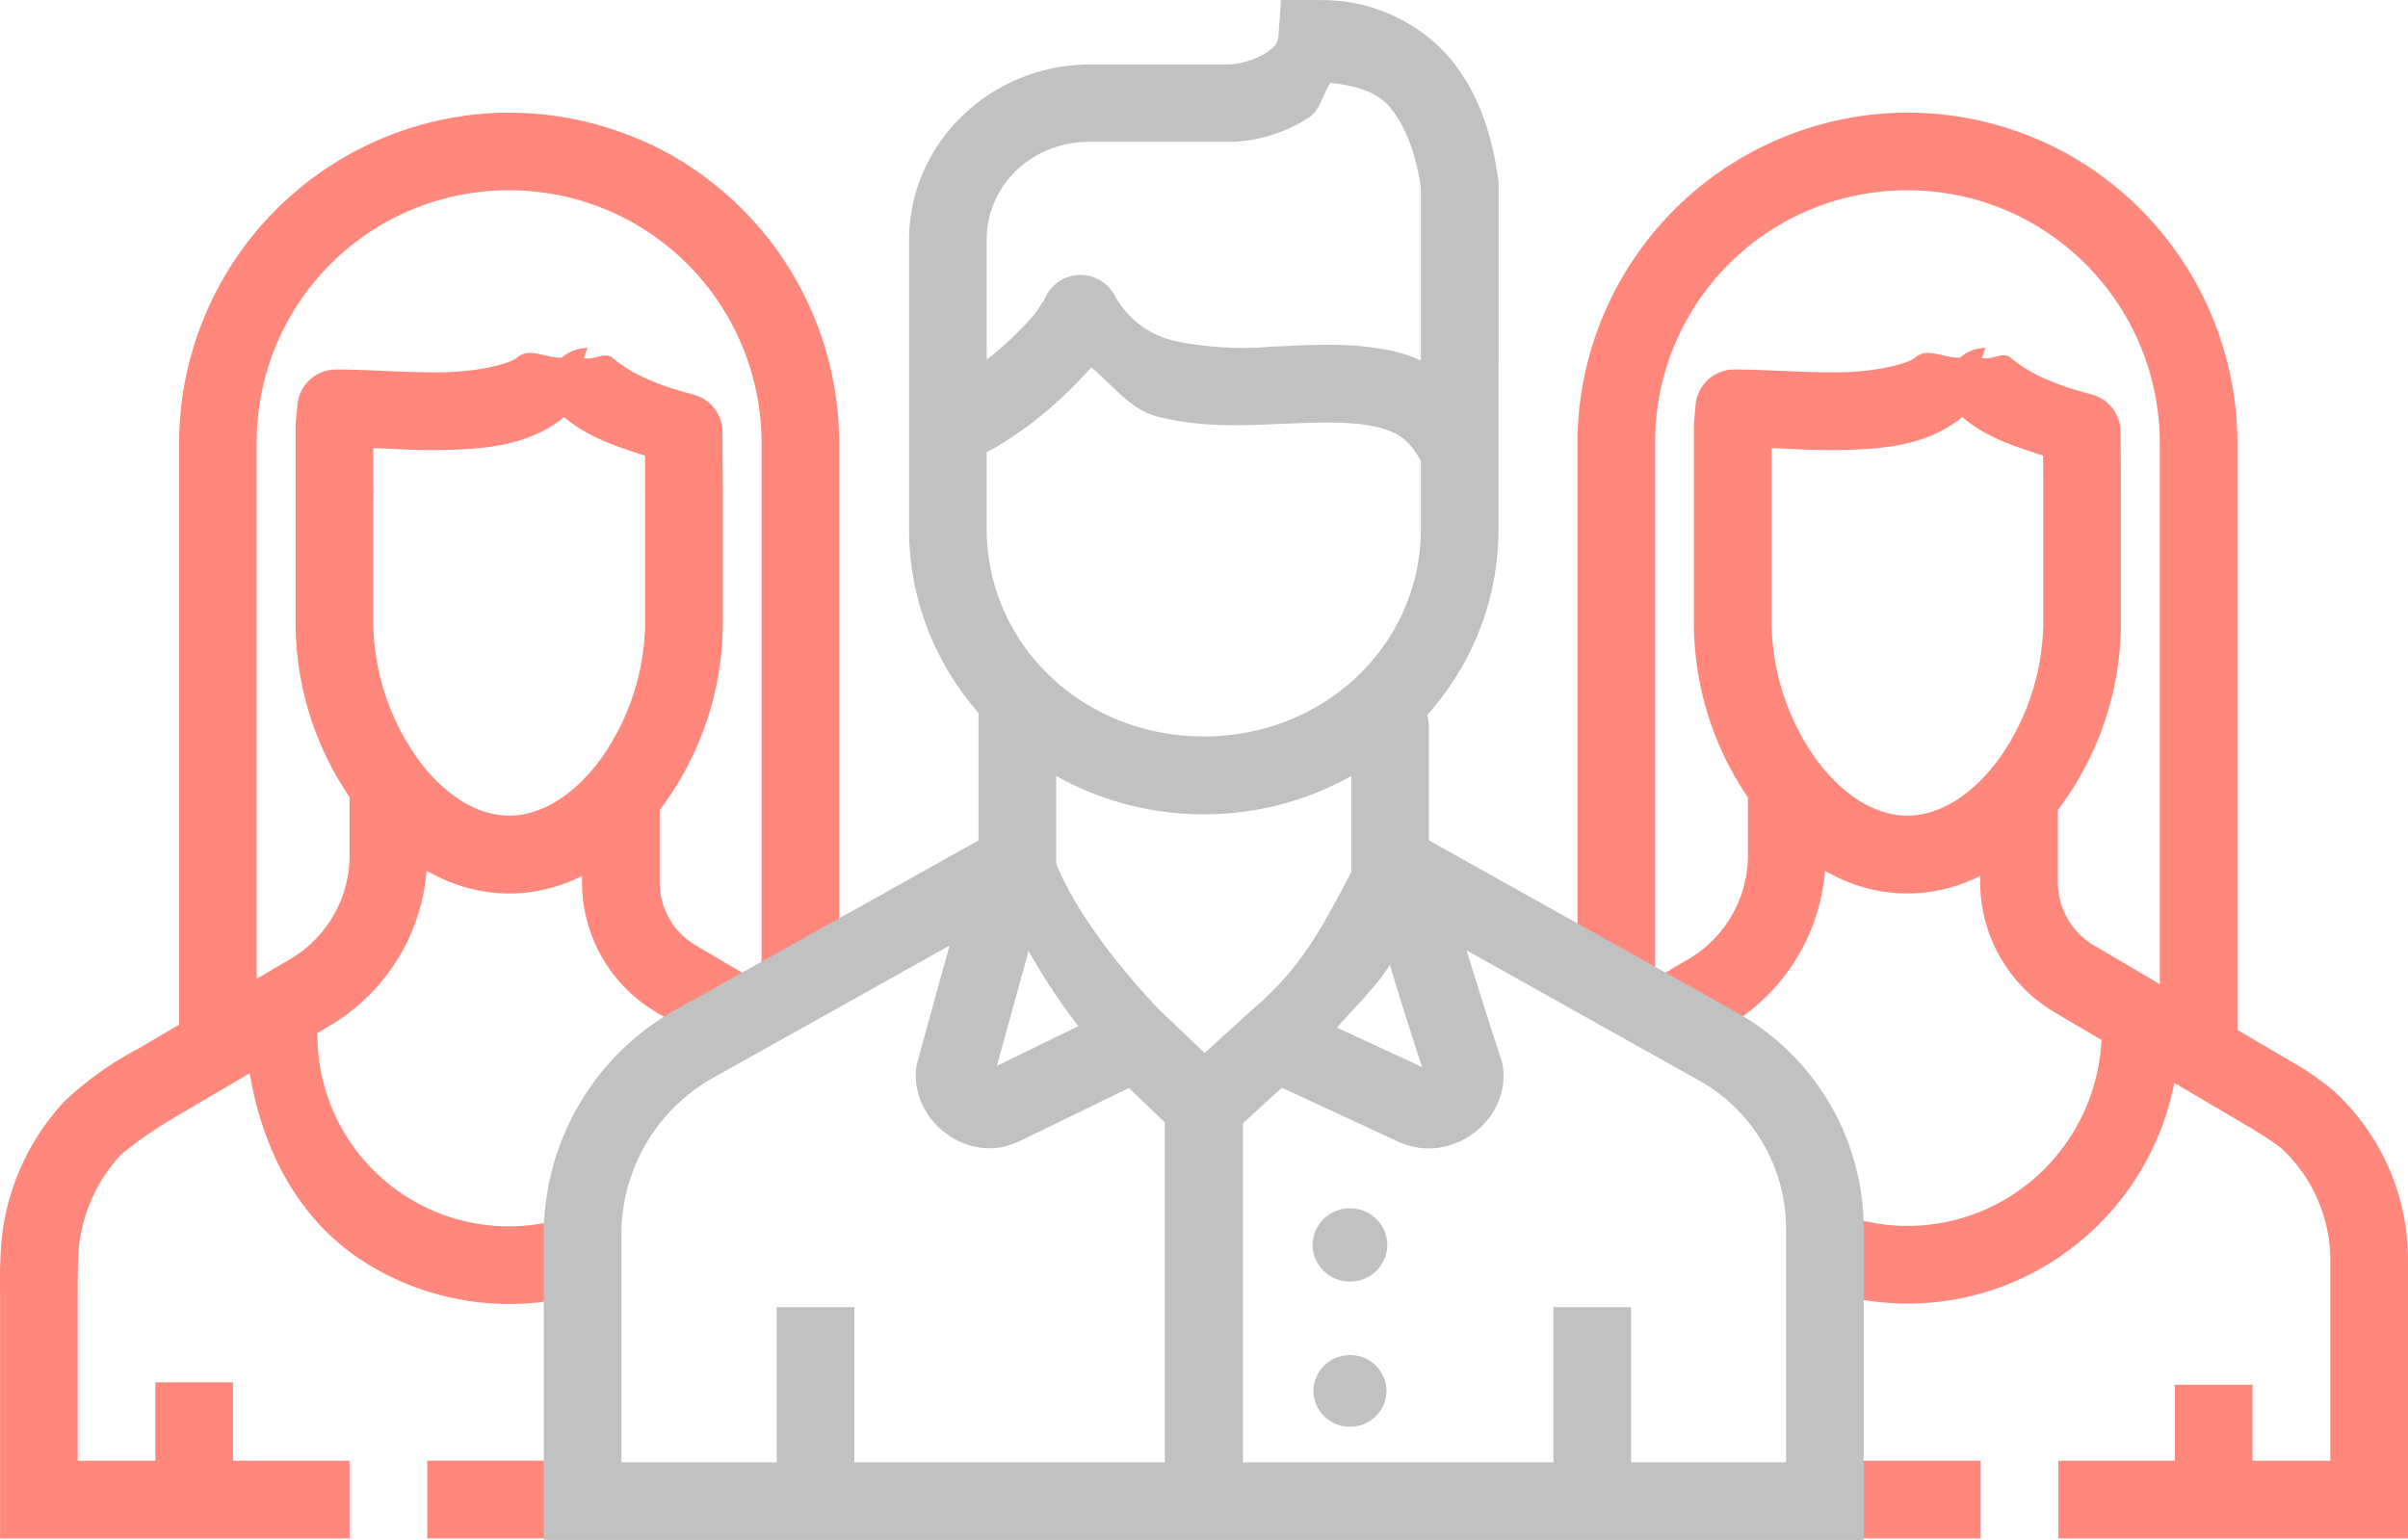 <svg xmlns="http://www.w3.org/2000/svg" width="251.239" height="160.688"><defs><style>.cls-1,.cls-2{fill:#ff877c}.cls-1,.cls-3{fill-rule:evenodd}.cls-3,.cls-4{fill:#c1c1c1}</style></defs><g id="Group_160992" data-name="Group 160992" transform="translate(-1472.56 -4859.23)"><g id="target" transform="translate(1838.561 3684.701)"><path id="Path_83306" data-name="Path 83306" class="cls-1" d="M31.577 16.33v6.87A12.568 12.568 0 0 1 25.4 34.041l-4.178 2.454 4.115 6.98 4.178-2.453A20.693 20.693 0 0 0 39.681 23.2v-6.87Zm24.232 0v9.686a15.779 15.779 0 0 0 7.74 13.58L83.793 51.53a39.186 39.186 0 0 1 3.418 2.248 15.951 15.951 0 0 1 5.129 11.744V86.4H63.961v8.1h36.483V65.43a23.9 23.9 0 0 0-7.9-17.758 29.821 29.821 0 0 0-4.622-3.118L67.664 32.616a7.653 7.653 0 0 1-3.751-6.6V16.33ZM39.744 86.4v8.1h16.113v-8.1Z" transform="translate(-215.207 1240.551)"></path><path id="Path_83307" data-name="Path 83307" class="cls-1" d="M-338 1192.36v12.234h8.1v-12.234Z" transform="translate(198.91 126.658)"></path><path id="Path_83308" data-name="Path 83308" class="cls-2" d="M-311.266 1175.982a34.54 34.54 0 0 0-34.425 34.63v57.407h8.1v-57.407a26.276 26.276 0 0 1 26.321-26.527 26.319 26.319 0 0 1 9.718 1.852c.516.2 1.044.429 1.567.681.583.276 1.158.584 1.725.9a26.43 26.43 0 0 1 13.327 23.076v63.246h8.1v-63.24a34.612 34.612 0 0 0-17.41-30.12q-1.092-.62-2.247-1.172h-.016a30.02 30.02 0 0 0-2.073-.9 34.362 34.362 0 0 0-12.694-2.422Z" transform="translate(144.275 10.298)"></path><path id="Path_83309" data-name="Path 83309" class="cls-2" d="M-313.771 1179.01a4.052 4.052 0 0 0-2.659 1.014c-1.688.081-3.382-1.141-4.685 0-.648.567-3.727 1.435-7.487 1.519s-7.953-.284-11.38-.284a4.054 4.054 0 0 0-4.036 3.686l-.158 1.725a4.045 4.045 0 0 0-.016.381v20.835a32.377 32.377 0 0 0 6.093 18.677c3.819 5.285 9.456 9.37 16.176 9.37s12.372-4.085 16.192-9.37a32.377 32.377 0 0 0 6.094-18.677v-14.061l-.032-6.062a4.053 4.053 0 0 0-3.007-3.893c-3.475-.917-6.416-2.058-8.42-3.815-.85-.746-1.991.292-3.055 0l.38-1.013Zm-2.422 7.217c2.579 2.189 5.541 3.07 8.436 4.02l.016 3.577V1207.871a24.982 24.982 0 0 1-4.559 13.929c-2.771 3.834-6.246 6.013-9.623 6.013s-6.837-2.18-9.607-6.013a24.984 24.984 0 0 1-4.558-13.928v-18.413c2.447.1 4.764.26 7.676.186 4.246-.1 8.633-.51 12.219-3.419Zm18.54 59.881a4.051 4.051 0 0 0-3.988 4.1 20.451 20.451 0 0 1-10.383 17.822 20.115 20.115 0 0 1-16.556 1.456 4.051 4.051 0 0 0-4.084.668 4.052 4.052 0 0 0-1.367 3.906 4.053 4.053 0 0 0 2.776 3.07 28.232 28.232 0 0 0 23.219-2.041 28.567 28.567 0 0 0 14.5-24.881 4.051 4.051 0 0 0-1.191-2.919 4.052 4.052 0 0 0-2.924-1.181Z" transform="translate(154.924 31.825)"></path><path id="Path_83310" data-name="Path 83310" class="cls-1" d="M36.473 16.328v6.885A12.568 12.568 0 0 1 30.3 34.055l-15.859 9.354a34.643 34.643 0 0 0-7.677 5.461A24.849 24.849 0 0 0 .2 63.035a50.964 50.964 0 0 0-.19 6v25.482h36.463v-8.1H8.11V69.034c0-1.551.008-4.064.127-5.017a16.841 16.841 0 0 1 4.384-9.544 43.636 43.636 0 0 1 5.935-4.083l7.5-4.417c1.332 8.05 5.152 15.513 12.235 19.88a28.278 28.278 0 0 0 22.918 3.023L58.885 61.1a19.979 19.979 0 0 1-25.767-19.31l1.3-.776A20.692 20.692 0 0 0 44.576 23.2v-6.87Zm24.248.016v9.686a15.778 15.778 0 0 0 7.74 13.58L75 43.457l4.115-6.98-6.54-3.847a7.652 7.652 0 0 1-3.751-6.6v-9.686ZM44.576 86.413v8.1H61.29v-8.1Z" transform="translate(-366 1240.537)"></path><path id="Path_83311" data-name="Path 83311" class="cls-1" d="M-364 1192.33v12.235h8.1v-12.235Z" transform="translate(14.213 126.445)"></path><path id="Path_83312" data-name="Path 83312" class="cls-2" d="M-329.254 1175.98a34.554 34.554 0 0 0-34.441 34.63v63.231h8.1v-63.231a26.29 26.29 0 0 1 26.337-26.527 26.238 26.238 0 0 1 9.7 1.852h.016c.516.2 1.044.429 1.567.681.583.276 1.157.584 1.725.9a26.431 26.431 0 0 1 13.327 23.077v57.423h8.1v-57.423a34.612 34.612 0 0 0-17.41-30.12q-1.092-.62-2.247-1.172h-.017a33.454 33.454 0 0 0-2.073-.887 34.358 34.358 0 0 0-12.694-2.422Z" transform="translate(16.38 10.3)"></path><path id="Path_83313" data-name="Path 83313" class="cls-2" d="M-331.758 1179.01a4.052 4.052 0 0 0-2.659 1.014c-1.691.081-3.38-1.142-4.685 0-.647.567-3.727 1.435-7.487 1.519s-7.953-.284-11.38-.284a4.054 4.054 0 0 0-4.036 3.686l-.158 1.725a4.447 4.447 0 0 0-.032.381v6.759c0 .284.017.495.017.13 0-.105-.017-.259-.017.129v13.818a32.39 32.39 0 0 0 6.11 18.677c3.819 5.285 9.456 9.37 16.176 9.37s12.372-4.085 16.192-9.37a32.378 32.378 0 0 0 6.093-18.677v-13.818c0-.211-.016-.177-.016-.1s0-.081 0 0 .016.2.016-.13l-.032-6.061a4.052 4.052 0 0 0-3.007-3.893c-3.474-.918-6.416-2.06-8.42-3.815h-.017c-.846-.737-1.98.292-3.039 0l.38-1.014Zm-2.421 7.217c2.579 2.189 5.54 3.07 8.436 4.02l.016 3.577c0-.169-.016-.129-.016.1 0 .446.016.251.016.13v13.817a24.98 24.98 0 0 1-4.558 13.928c-2.771 3.834-6.247 6.013-9.623 6.013s-6.836-2.18-9.607-6.013a25 25 0 0 1-4.574-13.928v-13.817c0 .348.016.162.016-.114 0-.446-.016-.251-.016-.129v-4.353c2.45.1 4.775.26 7.692.186 4.246-.1 8.633-.51 12.219-3.419Z" transform="translate(27.036 31.825)"></path><path id="Path_83314" data-name="Path 83314" class="cls-3" d="M-356 1191.36v20.719h8.1v-20.719Zm81.037 0v18.471h8.1v-18.471Z" transform="translate(71.043 119.555)"></path><path id="Path_83315" data-name="Path 83315" class="cls-4" d="M-341.308 1193.906a3.858 3.858 0 0 1-3.9 3.815 3.857 3.857 0 0 1-3.9-3.815 3.857 3.857 0 0 1 3.9-3.817 3.855 3.855 0 0 1 3.9 3.815Zm-.081 15.234a3.774 3.774 0 0 1-3.813 3.733 3.777 3.777 0 0 1-3.814-3.735 3.775 3.775 0 0 1 3.814-3.733 3.773 3.773 0 0 1 3.813 3.733Z" transform="translate(120.054 110.527)"></path><path id="Path_83316" data-name="Path 83316" class="cls-3" d="M-351 1188.78v44.02h8.1v-44.02Z" transform="translate(106.59 101.228)"></path><path id="Path_83317" data-name="Path 83317" class="cls-3" d="M-351 1188.78v43.937h8.1v-43.937Z" transform="translate(106.533 101.228)"></path><path id="Path_83318" data-name="Path 83318" class="cls-3" d="M-330.692 1185.372c-3.788 5.831-5.454 11.993-12.44 17.822h.016l-7.724 7.027 5.461 6 5.429-4.954 12.314 5.714h.032c5.231 2.323 11.456-2.154 10.715-7.882l-.049-.381-.126-.365s-1.711-5.228-3.356-10.573a243.595 243.595 0 0 1-2.168-7.407 45.504 45.504 0 0 1-.6-2.405c-.056-.267-.081-.462-.081-.446 0 0 .57-.162-.38 1.788l-7.043-3.973Zm2.01 13.073c.186.616.332 1.122.523 1.741 1.391 4.521 2.392 7.569 2.833 8.926l-8.88-4.115c1.94-2.221 4.278-4.471 5.524-6.553Z" transform="translate(107.696 76.759)"></path><path id="Path_83319" data-name="Path 83319" class="cls-3" d="m-344.341 1183.86-9.766 35.438-.049.3c-.692 5.605 5.376 10.225 10.557 7.819h.032l11.586-5.635 5.081 4.843 5.587-5.856-7.645-7.3c-4.8-5.107-9.44-11.247-11.222-16.745l-4.163-12.852Zm1.9 23.613a62.788 62.788 0 0 0 5.191 7.851l-8.5 4.147Z" transform="translate(83.76 66.277)"></path><path id="Path_83320" data-name="Path 83320" class="cls-3" d="M-309.65 1183.232a4.052 4.052 0 0 0-3.988 4.115v13.073l-31.5 17.616A26.921 26.921 0 0 0-359 1241.477v31.94h137.716v-32.556a25.87 25.87 0 0 0-13.327-22.523l-4.637-2.6-27.4-15.321v-11.807a4.051 4.051 0 0 0-4.052-4.052 4.052 4.052 0 0 0-4.052 4.052v16.556l31.544 17.647 4.638 2.6a17.7 17.7 0 0 1 9.18 15.448v24.452H-350.9v-23.836a18.752 18.752 0 0 1 9.718-16.365l35.644-19.943v-17.823a4.056 4.056 0 0 0-1.186-2.929 4.054 4.054 0 0 0-2.929-1.186Z" transform="translate(49.733 61.8)"></path><path id="Path_83321" data-name="Path 83321" class="cls-4" d="M-311.721 1174.53h-3.767l-.269 3.767c-.041.64-.3 1.086-1.25 1.725a8.573 8.573 0 0 1-3.878 1.235h-14.53c-10.31 0-18.882 8.159-18.882 18.328v12.694c0 .558.017.7.017.145a1.606 1.606 0 0 0-.017.178v17.141c0 16.5 13.871 29.756 30.753 29.756s30.753-13.254 30.753-29.756V1212.6c0-.081-.016-.081-.016-.129 0-.081.016-.081.016-.163v-18.881l-.049-.267c-.679-4.959-2.284-9.54-5.445-13.042a17.7 17.7 0 0 0-13.438-5.572Zm1.424 8.642c2.515.308 4.641.854 6 2.358 1.657 1.836 2.863 4.808 3.4 8.641v18.059c-.006.081-.016.114-.016.195a1.2 1.2 0 0 0 .016.186v17.11c0 11.983-9.958 21.652-22.649 21.652s-22.649-9.669-22.649-21.652v-17.174c0-.08.017-.089.017-.145 0-.949-.017-.616-.017-.162v-12.693c0-5.653 4.658-10.225 10.779-10.225h15.036a15.881 15.881 0 0 0 7.9-2.6c1.1-.737 1.347-2.418 2.184-3.593Z" transform="translate(83.141)"></path><path id="Path_83322" data-name="Path 83322" class="cls-3" d="M-336.946 1178.073a4.052 4.052 0 0 0-4.068 2.975c.21-.77-.231.365-1.076 1.345a34.348 34.348 0 0 1-3.276 3.261 30.2 30.2 0 0 1-3.64 2.754c-1.047.648-2.064.729-1.14.729a4.053 4.053 0 0 0-4.052 4.052 4.052 4.052 0 0 0 4.052 4.052c2.536 0 3.848-.963 5.429-1.948a36.849 36.849 0 0 0 4.669-3.529 41.966 41.966 0 0 0 4.068-4.052c2.208 1.868 4.168 4.4 6.679 5.08 4.251 1.149 8.479 1.013 12.346.855s7.4-.333 9.94.129 3.914 1.149 5.16 3.261a4.05 4.05 0 0 0 5.548 1.432 4.051 4.051 0 0 0 1.432-5.548 15.337 15.337 0 0 0-10.7-7.107c-3.992-.721-7.973-.405-11.712-.251a34.832 34.832 0 0 1-9.908-.584 9.6 9.6 0 0 1-6.426-4.907 4.051 4.051 0 0 0-3.324-1.995Z" transform="translate(83.837 25.144)"></path></g></g></svg>